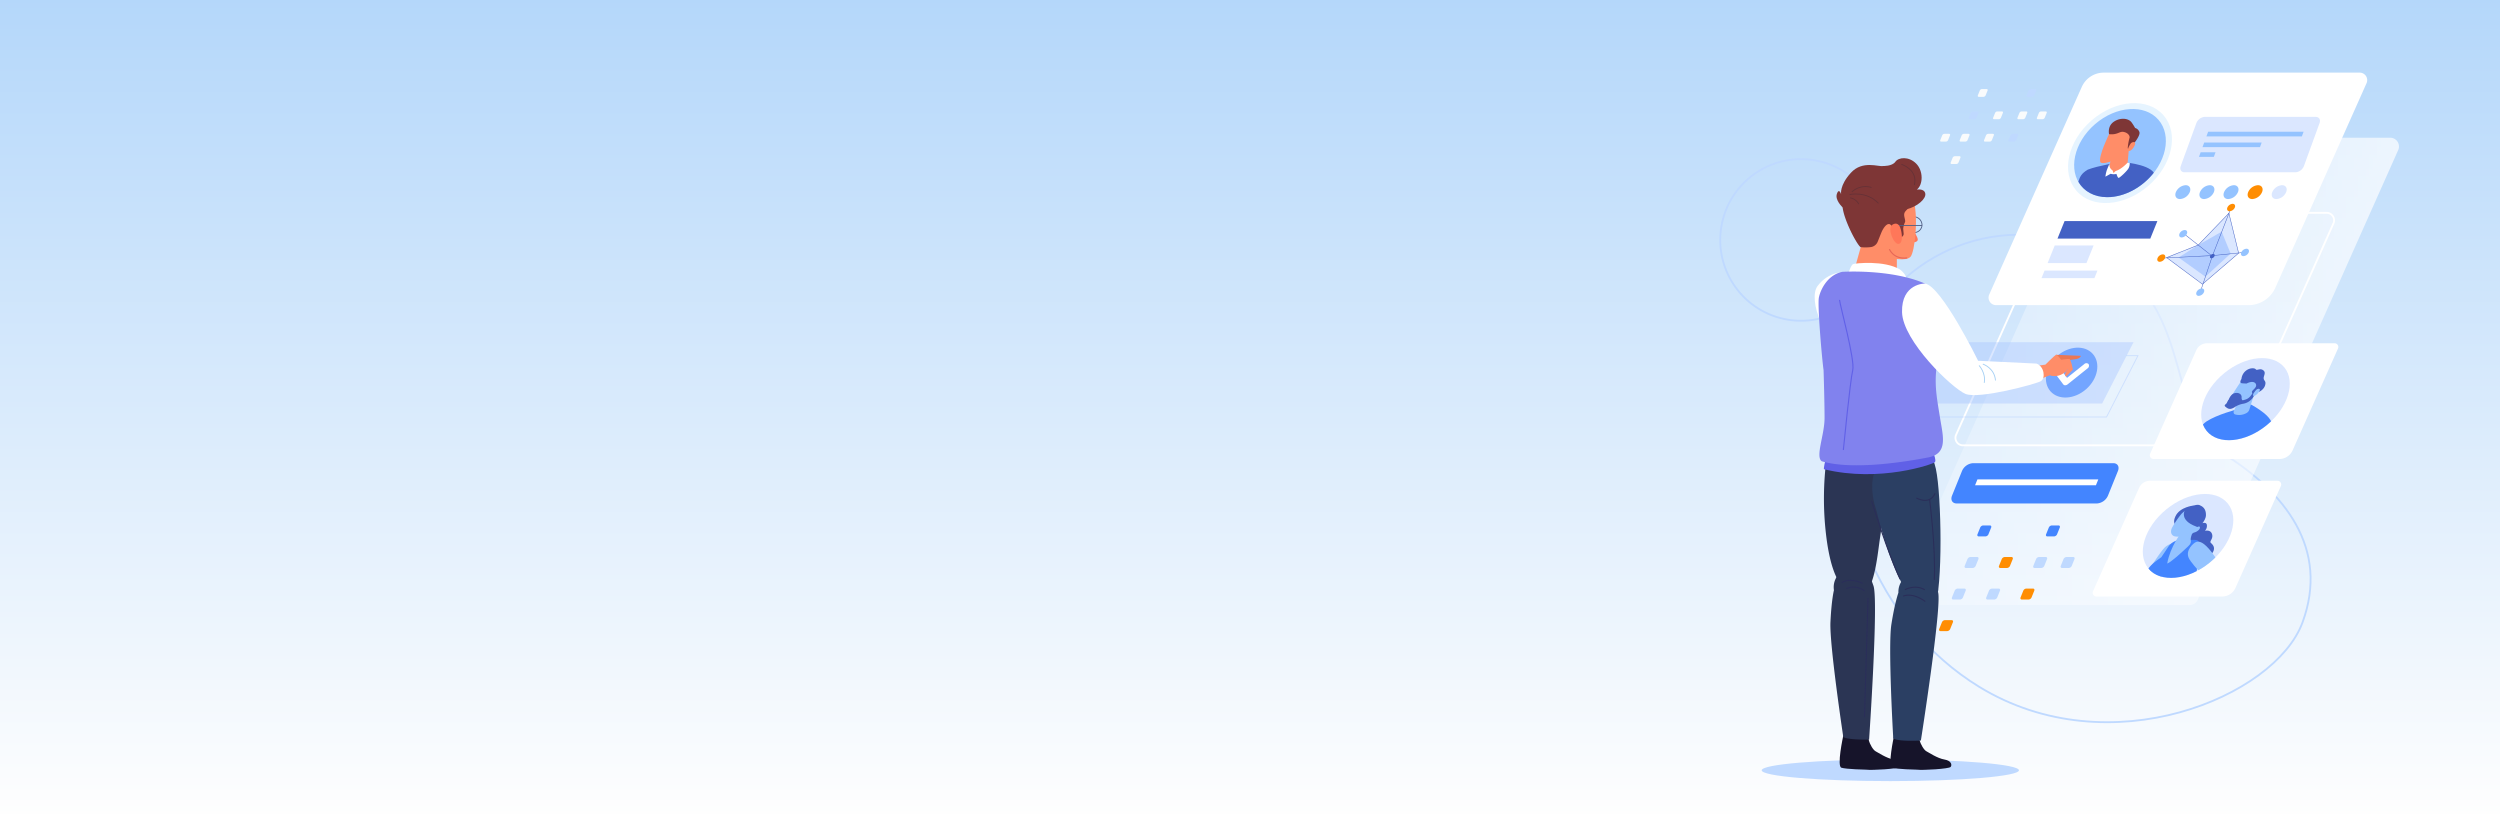 <svg xmlns="http://www.w3.org/2000/svg" xmlns:xlink="http://www.w3.org/1999/xlink" width="1480" height="482" viewBox="0 0 1480 482">
  <rect x="0" y="0" width="1480" height="482" fill="#808080" stroke="none"/>
  <defs>
    <linearGradient id="linear-gradient" x1="0.5" x2="0.5" y2="1" gradientUnits="objectBoundingBox">
      <stop offset="0" stop-color="#b4d7fa"/>
      <stop offset="1" stop-color="#fefefe"/>
    </linearGradient>
    <linearGradient id="linear-gradient-2" y1="0.5" x2="1" y2="0.5" gradientUnits="objectBoundingBox">
      <stop offset="0" stop-color="#fff" stop-opacity="0.2"/>
      <stop offset="1" stop-color="#fff" stop-opacity="0.702"/>
    </linearGradient>
    <clipPath id="clip-path">
      <ellipse id="Ellipse_5" data-name="Ellipse 5" cx="29.71" cy="19.889" rx="29.71" ry="19.889" transform="matrix(0.774, -0.633, 0.633, 0.774, 0, 37.628)" fill="none"/>
    </clipPath>
    <clipPath id="clip-path-2">
      <ellipse id="Ellipse_7" data-name="Ellipse 7" cx="30.363" cy="20.326" rx="30.363" ry="20.326" transform="translate(0 38.455) rotate(-39.289)" fill="none"/>
    </clipPath>
  </defs>
  <g id="ats-banner" transform="translate(0 -84)">
    <rect id="Rectangle_4" data-name="Rectangle 4" width="1480" height="482" transform="translate(0 84)" fill="url(#linear-gradient)"/>
    <g id="Group_54" data-name="Group 54" transform="translate(1011.43 127)">
      <path id="Path_18" data-name="Path 18" d="M418.881,273.251c13.15-57.806,73.255-92.5,129.692-74.348q1.7.547,3.43,1.142c73.774,25.359,49.568,100.288,86.455,123.342s63.4,56.483,47.262,100.288-114.121,85.3-191.355,38.04C433.654,424.563,402.147,346.811,418.881,273.251Z" transform="translate(-334.096 -98.109)" fill="none" stroke="#bfd9ff" stroke-miterlimit="10" stroke-width="1.109"/>
      <circle id="Ellipse_1" data-name="Ellipse 1" cx="47.838" cy="47.838" r="47.838" transform="translate(0 138.734) rotate(-80.912)" fill="none" stroke="#bfd9ff" stroke-miterlimit="10" stroke-width="1.109"/>
      <g id="Group_51" data-name="Group 51" transform="translate(31.483)">
        <path id="Path_19" data-name="Path 19" d="M607.46,433.9H440.145a5.187,5.187,0,0,1-4.737-7.3L554.126,160.323a5.184,5.184,0,0,1,4.737-3.074H726.178a5.187,5.187,0,0,1,4.738,7.3L612.2,430.83A5.188,5.188,0,0,1,607.46,433.9Z" transform="translate(-354.088 -118.715)" fill="url(#linear-gradient-2)"/>
        <path id="Path_20" data-name="Path 20" d="M638.994,259.9l54-121.112a4.441,4.441,0,0,0-4.057-6.25H537.43a14.241,14.241,0,0,0-13.008,8.443L469.606,263.936a4.442,4.442,0,0,0,4.057,6.25H623.152A17.343,17.343,0,0,0,638.994,259.9Z" transform="translate(-334.91 -132.543)" fill="#fff"/>
        <path id="Path_21" data-name="Path 21" d="M626.43,313.117l54-121.112a4.441,4.441,0,0,0-4.057-6.25h-151.5a14.243,14.243,0,0,0-13.006,8.443L457.042,317.149a4.441,4.441,0,0,0,4.057,6.25H610.588A17.345,17.345,0,0,0,626.43,313.117Z" transform="translate(-341.943 -102.759)" fill="none" stroke="#fff" stroke-miterlimit="10" stroke-width="1.109"/>
        <path id="Path_22" data-name="Path 22" d="M566,239.978h6.917l-18.588,36.311H441.935l4.537-8.862" transform="translate(-350.18 -72.41)" fill="none" stroke="#a1c2ff" stroke-miterlimit="10" stroke-width="0.554" opacity="0.39"/>
        <g id="Group_12" data-name="Group 12" transform="translate(169.556 5.904)">
          <g id="Group_7" data-name="Group 7" transform="translate(0 0)">
            <ellipse id="Ellipse_2" data-name="Ellipse 2" cx="34.119" cy="25.638" rx="34.119" ry="25.638" transform="translate(0 44.697) rotate(-40.92)" fill="#e6f4ff"/>
            <g id="Group_6" data-name="Group 6" transform="translate(5.009 4.908)">
              <ellipse id="Ellipse_3" data-name="Ellipse 3" cx="30.105" cy="22.622" rx="30.105" ry="22.622" transform="translate(0 39.438) rotate(-40.92)" fill="#94c3ff"/>
            </g>
          </g>
          <g id="Group_11" data-name="Group 11" transform="translate(17.915 21.418)">
            <g id="Group_10" data-name="Group 10">
              <g id="Group_9" data-name="Group 9" transform="translate(0 3.153)">
                <g id="Group_8" data-name="Group 8">
                  <path id="Path_23" data-name="Path 23" d="M528.441,166.427s-13.711,2.266-19.567,4.575c-3.976,2.394-4.607,4.3-5.557,7.154l-.014.028c3.188,5.573,9.255,9.115,17.177,9.115,10.233,0,20.761-5.905,27.5-14.482C544.309,167.433,528.441,166.427,528.441,166.427Z" transform="translate(-503.303 -144.052)" fill="#4361c4"/>
                  <path id="Path_24" data-name="Path 24" d="M517.2,164.867l-2.365,9.99a1.9,1.9,0,0,0,1.508,2.488,11.229,11.229,0,0,0,7.945-1.734,3.541,3.541,0,0,0,1.655-2.6c.332-4.662,1.279-14.22,1.279-14.22Z" transform="translate(-496.888 -148.329)" fill="#ff8d68"/>
                  <path id="Path_25" data-name="Path 25" d="M516.88,158.034s-6.44,13.039-5.186,16.542c1.449,2.391,14.4-2.979,16.519-6.474s6.992-9.828,3.2-13.788S521.753,151.7,516.88,158.034Z" transform="translate(-498.697 -152.081)" fill="#ff8d68"/>
                </g>
              </g>
              <path id="Path_26" data-name="Path 26" d="M515.016,159.166s-1.134-4.607,2.764-7.321,8.9-2.171,10.7.543a29.764,29.764,0,0,1,1.954,3.121,3.668,3.668,0,0,1,2.556,2.443c.638,2.035-3.419,7.192-5.069,8.684s-1.309,1.532-1.309,1.532l-.552-.717a32.422,32.422,0,0,1,1.11-6.242c.215-1.221-1.179-2.985-3.64-3.392S520.166,159.7,515.016,159.166Z" transform="translate(-496.833 -150.06)" fill="#7e3636"/>
              <path id="Path_27" data-name="Path 27" d="M523.485,160.16a2.281,2.281,0,0,1,2.489-1.193c1.583.529-1.578,5.512-3.255,5.166C521.116,163.723,523.485,160.16,523.485,160.16Z" transform="translate(-492.747 -145.122)" fill="#ff8d68"/>
              <path id="Path_28" data-name="Path 28" d="M526.728,166.69s-3.442,3.8-6.828,4.885c-.594.181-1.476,1.357-1.476,1.357l-.618-1.628s-2.326-1.357-1.65-3.709l-.466.362-1.243,3.076a18.935,18.935,0,0,0-.87,3.98l3.116-1.719a6.074,6.074,0,0,0,3.411.09s.644,2.171,1.226,2.352,5.289-4.252,6-5.79a5.778,5.778,0,0,0,.611-3.076Z" transform="translate(-497.554 -140.752)" fill="#fff"/>
            </g>
          </g>
        </g>
        <g id="Group_13" data-name="Group 13" transform="translate(247.832 26.183)">
          <path id="Path_29" data-name="Path 29" d="M610.187,182.145H544.556c-2.014,0-3.051-1.631-2.318-3.647l9.29-25.523a5.766,5.766,0,0,1,4.972-3.645h65.631c2.014,0,3.052,1.631,2.319,3.645l-9.29,25.523A5.768,5.768,0,0,1,610.187,182.145Z" transform="translate(-542.003 -149.33)" fill="#a1c2ff" opacity="0.39"/>
          <path id="Path_30" data-name="Path 30" d="M608.431,157.714H551.916l1-2.735h56.515Z" transform="translate(-536.455 -146.168)" fill="#94c3ff"/>
          <path id="Path_31" data-name="Path 31" d="M584.457,161.8H550.427l1-2.734h34.031Z" transform="translate(-537.288 -143.878)" fill="#94c3ff"/>
          <path id="Path_32" data-name="Path 32" d="M557.891,165.506h-8.812l1-2.735h8.811Z" transform="translate(-538.042 -141.807)" fill="#94c3ff"/>
        </g>
        <g id="Group_16" data-name="Group 16" transform="translate(234.189 66.632)">
          <path id="Path_33" data-name="Path 33" d="M548.652,179.369a6.833,6.833,0,0,1-5.765,4.107c-2.269,0-3.364-1.837-2.449-4.107a6.839,6.839,0,0,1,5.766-4.105C548.473,175.264,549.569,177.1,548.652,179.369Z" transform="translate(-529.416 -175.264)" fill="#94c3ff"/>
          <path id="Path_34" data-name="Path 34" d="M557.8,179.369a6.833,6.833,0,0,1-5.765,4.107c-2.269,0-3.364-1.837-2.449-4.107a6.839,6.839,0,0,1,5.766-4.105C557.619,175.264,558.715,177.1,557.8,179.369Z" transform="translate(-524.297 -175.264)" fill="#94c3ff"/>
          <path id="Path_35" data-name="Path 35" d="M566.944,179.369a6.833,6.833,0,0,1-5.765,4.107c-2.269,0-3.364-1.837-2.449-4.107a6.838,6.838,0,0,1,5.766-4.105C566.765,175.264,567.861,177.1,566.944,179.369Z" transform="translate(-519.178 -175.264)" fill="#94c3ff"/>
          <path id="Path_36" data-name="Path 36" d="M576.09,179.369a6.833,6.833,0,0,1-5.765,4.107c-2.269,0-3.364-1.837-2.449-4.107a6.839,6.839,0,0,1,5.766-4.105C575.911,175.264,577.008,177.1,576.09,179.369Z" transform="translate(-514.059 -175.264)" fill="#ff8d02"/>
          <path id="Path_37" data-name="Path 37" d="M585.237,179.369a6.833,6.833,0,0,1-5.766,4.107c-2.268,0-3.363-1.837-2.447-4.107a6.839,6.839,0,0,1,5.766-4.105C585.057,175.264,586.154,177.1,585.237,179.369Z" transform="translate(-508.94 -175.264)" fill="#a1c2ff" opacity="0.39"/>
          <g id="Group_15" data-name="Group 15" transform="translate(0 11.022)">
            <g id="Group_14" data-name="Group 14" transform="translate(3.518 2.939)">
              <path id="Path_38" data-name="Path 38" d="M573.673,185.9l-18.108,18.82L536.8,212.16l21.267,15.611,21.374-18.237Z" transform="translate(-534.788 -183.273)" fill="#a1c2ff" opacity="0.39"/>
              <path id="Path_39" data-name="Path 39" d="M566.844,192.909,553.026,200.8l-11.686,7.387,15.85,11.383,14.986-13.689Z" transform="translate(-532.249 -179.35)" fill="#a1c2ff" opacity="0.7"/>
              <path id="Path_40" data-name="Path 40" d="M573.673,185.9l-18.108,18.82L536.8,212.16l21.208,15.757,21.433-18.383Z" transform="translate(-534.788 -183.273)" fill="none" stroke="#4361c4" stroke-miterlimit="10" stroke-width="0.281"/>
              <path id="Path_41" data-name="Path 41" d="M555.969,202.646a2.186,2.186,0,0,1-1.844,1.313c-.725,0-1.076-.588-.783-1.313a2.187,2.187,0,0,1,1.844-1.313C555.911,201.333,556.262,201.921,555.969,202.646Z" transform="translate(-525.589 -174.635)" fill="#4361c4"/>
              <path id="Path_42" data-name="Path 42" d="M548.086,193.85l16.026,12.693L535.511,208" transform="translate(-535.511 -178.823)" fill="none" stroke="#4361c4" stroke-miterlimit="10" stroke-width="0.281"/>
              <path id="Path_43" data-name="Path 43" d="M549.64,223.969l7.147-21.3,18.857-1.9" transform="translate(-527.603 -174.949)" fill="none" stroke="#4361c4" stroke-miterlimit="10" stroke-width="0.281"/>
              <line id="Line_1" data-name="Line 1" x1="10.762" y2="27.72" transform="translate(29.185)" fill="none" stroke="#4361c4" stroke-miterlimit="10" stroke-width="0.281"/>
            </g>
            <path id="Path_44" data-name="Path 44" d="M546.152,194.485a3.671,3.671,0,0,1-3.095,2.2c-1.217,0-1.8-.987-1.313-2.2a3.669,3.669,0,0,1,3.095-2.2C546.055,192.281,546.643,193.268,546.152,194.485Z" transform="translate(-528.602 -176.762)" fill="#94c3ff"/>
            <path id="Path_45" data-name="Path 45" d="M537.837,203.722a3.666,3.666,0,0,1-3.093,2.2c-1.218,0-1.806-.986-1.315-2.2a3.671,3.671,0,0,1,3.094-2.2C537.742,201.52,538.33,202.506,537.837,203.722Z" transform="translate(-533.256 -171.591)" fill="#ff8d02"/>
            <path id="Path_46" data-name="Path 46" d="M552.619,216.657a3.673,3.673,0,0,1-3.094,2.2c-1.217,0-1.8-.987-1.313-2.2a3.669,3.669,0,0,1,3.094-2.2C552.522,214.453,553.11,215.44,552.619,216.657Z" transform="translate(-524.982 -164.352)" fill="#94c3ff"/>
            <path id="Path_47" data-name="Path 47" d="M569.6,201.58a3.673,3.673,0,0,1-3.094,2.2c-1.217,0-1.8-.987-1.313-2.2a3.666,3.666,0,0,1,3.094-2.2C569.5,199.376,570.092,200.362,569.6,201.58Z" transform="translate(-515.477 -172.791)" fill="#94c3ff"/>
            <path id="Path_48" data-name="Path 48" d="M564.335,184.535a3.671,3.671,0,0,1-3.095,2.2c-1.216,0-1.8-.987-1.313-2.2a3.666,3.666,0,0,1,3.095-2.2C564.238,182.331,564.826,183.317,564.335,184.535Z" transform="translate(-518.424 -182.331)" fill="#ff8d02"/>
          </g>
        </g>
        <g id="Group_17" data-name="Group 17" transform="translate(165.674 87.854)">
          <path id="Path_49" data-name="Path 49" d="M550.325,199.264h-54.94l4.2-10.394h54.94Z" transform="translate(-485.937 -188.87)" fill="#4361c4"/>
          <path id="Path_50" data-name="Path 50" d="M520.633,212.127H489.328l1.8-4.455h31.306Z" transform="translate(-489.328 -178.346)" fill="#a1c2ff" opacity="0.39"/>
          <path id="Path_51" data-name="Path 51" d="M514.651,208.546H491.635l4.2-10.394H518.85Z" transform="translate(-488.036 -183.675)" fill="#a1c2ff" opacity="0.39"/>
        </g>
        <g id="Group_25" data-name="Group 25" transform="translate(229.776 159.081)">
          <path id="Path_52" data-name="Path 52" d="M614.956,298.669l26.885-60.3a2.212,2.212,0,0,0-2.02-3.112H564.388a7.092,7.092,0,0,0-6.476,4.2l-27.292,61.216a2.212,2.212,0,0,0,2.02,3.112H607.07A8.636,8.636,0,0,0,614.956,298.669Z" transform="translate(-530.427 -234.134)" fill="#fff"/>
          <g id="Group_24" data-name="Group 24" transform="translate(21.057 0)">
            <ellipse id="Ellipse_4" data-name="Ellipse 4" cx="29.71" cy="19.889" rx="29.71" ry="19.889" transform="matrix(0.774, -0.633, 0.633, 0.774, 0, 37.628)" fill="#a1c2ff" opacity="0.39"/>
            <g id="Group_23" data-name="Group 23" transform="translate(0)">
              <g id="Group_22" data-name="Group 22" transform="translate(0)" clip-path="url(#clip-path)">
                <g id="Group_21" data-name="Group 21" transform="translate(-1.62 15.948)">
                  <path id="Path_53" data-name="Path 53" d="M582.113,258.092s12.231,6.078,13.526,11.648S591.505,290,591.505,290H542.889s7.969-17.219,14.164-21.27,18.154-7.145,18.154-7.145Z" transform="translate(-542.889 -237.301)" fill="#4385ff"/>
                  <g id="Group_20" data-name="Group 20" transform="translate(24.902)">
                    <g id="Group_19" data-name="Group 19">
                      <g id="Group_18" data-name="Group 18" transform="translate(2.391 3.468)">
                        <path id="Path_54" data-name="Path 54" d="M566.273,257.082l-3.815,8.243c-.477,1.031-.193,1.973.7,2.241a8.806,8.806,0,0,0,6.573-.756,3.593,3.593,0,0,0,1.809-2.056c1.176-3.916,3.793-11.921,3.793-11.921Z" transform="translate(-559.357 -243.712)" fill="#94c3ff"/>
                        <path id="Path_55" data-name="Path 55" d="M567.711,251.2s-7.61,10.459-7.315,13.537c.667,2.152,11.88-1.231,14.229-4s7.413-7.691,5.214-11.383S572.775,246.281,567.711,251.2Z" transform="translate(-560.388 -246.985)" fill="#94c3ff"/>
                      </g>
                      <path id="Path_56" data-name="Path 56" d="M568.891,250.912a4.669,4.669,0,0,0-.271.412c-.441.744-1.1,2.244.732,2.343l2.439.131s3.916-2.229,5.454.131c1.143,2.36-2.586,3.8-2.276,4.983s.153.917-.374,1.572a6.017,6.017,0,0,1-2.711,2.492c-1.761.786-3.149.655-4.832,1.574s-4.93-.133-5.267-.919c-.784-.655-1.235.786-1.737,1.7s-2.051,1.181-.562,2.36,2.591,1.7,5.192.131a12.745,12.745,0,0,1,5.306-2.1,8.9,8.9,0,0,0,5.578-3.612c1-1.633,1.323-3.731,2.167-4.517s1.31,0,.94.917,3.2-.786,4.052-3.54-.646-2.622-.8-4.2,1.639-3.41-.27-4.851-3.7.393-4.377-.526-3.642-1.048-6.01.919a7.168,7.168,0,0,0-2.5,4.752" transform="translate(-558.854 -244.762)" fill="#4361c4"/>
                      <path id="Path_57" data-name="Path 57" d="M571.274,253.458s1.028-1.327,2.187-.786c1.139.59-2.319,4.523-3.567,4.082C568.717,256.26,571.274,253.458,571.274,253.458Z" transform="translate(-552.849 -240.407)" fill="#94c3ff"/>
                      <path id="Path_58" data-name="Path 58" d="M560.211,258.793s1.117-4.065,3.952-4.589,4.111,1.179,3.923,2.622a2.407,2.407,0,0,0,1.065,2.23S562,262.465,560.211,258.793Z" transform="translate(-558.095 -239.531)" fill="#4361c4"/>
                    </g>
                  </g>
                </g>
              </g>
            </g>
          </g>
        </g>
        <g id="Group_26" data-name="Group 26" transform="translate(195.959 241.609)">
          <path id="Path_59" data-name="Path 59" d="M593.275,350.861l26.883-60.3a2.211,2.211,0,0,0-2.02-3.112H542.708a7.093,7.093,0,0,0-6.477,4.2l-27.292,61.216a2.212,2.212,0,0,0,2.02,3.112h74.429A8.637,8.637,0,0,0,593.275,350.861Z" transform="translate(-508.745 -287.449)" fill="#fff"/>
        </g>
        <g id="Group_33" data-name="Group 33" transform="translate(216.046 239.309)">
          <ellipse id="Ellipse_6" data-name="Ellipse 6" cx="30.363" cy="20.326" rx="30.363" ry="20.326" transform="translate(0 38.455) rotate(-39.289)" fill="#a1c2ff" opacity="0.39"/>
          <g id="Group_32" data-name="Group 32" transform="translate(0 0)">
            <g id="Group_31" data-name="Group 31" transform="translate(0)" clip-path="url(#clip-path-2)">
              <g id="Group_30" data-name="Group 30" transform="translate(-13.985 16.525)">
                <path id="Path_60" data-name="Path 60" d="M553.169,304.107s3.7-1.763,4.2.376a4.09,4.09,0,0,1-1.139,3.664s3.346-.92,4.238,1.936-1.8,4.217-.682,5.234,3.42,3.194.193,6.813-7.947,7.769-13.418,5.1-3.728-15.685-3.728-15.685l1.337-3.8Z" transform="translate(-495.915 -292.733)" fill="#4361c4"/>
                <path id="Path_61" data-name="Path 61" d="M551.23,296.864s-8.245.694-10.848,6.47,2.572,6.181,2.572,6.181Z" transform="translate(-497.549 -296.405)" fill="#4361c4"/>
                <path id="Path_62" data-name="Path 62" d="M512.755,328.108l.53.956a128.025,128.025,0,0,0,12.01,12.431H537.07c6.142-5.6,14.524-15.354,14.561-15.752.055-.568,7.385-8.539,5.769-11.79s-3.712-2.729-3.712-2.729a9.752,9.752,0,0,0-5.072,3.105c-2.683,2.778-15.914,23.293-15.914,23.293a19.2,19.2,0,0,0-4.826-5.4c-3.129-2.338-12.28-7.267-12.28-7.267s.561-3.958.508-4.716-2.33-4.213-3.021-3.47.925,3.991.925,3.991S512.226,327.15,512.755,328.108Z" transform="translate(-512.657 -288.385)" fill="#94c3ff"/>
                <path id="Path_63" data-name="Path 63" d="M533,336.485s.349,2.522,1.025,5.746H557.4c.518-5.277,1.61-15.884,2.263-18.4.878-3.385.1-10.589.382-12.568s-5.372-1.252-5.372-1.252l-7.363.123-1.188.509a9.374,9.374,0,0,0-4.073,3.4c-.912,1.4-2.255,3.428-4.061,6.1-2.907,2.205-9.319,6.038-8.847,10.87S533,336.485,533,336.485Z" transform="translate(-503.443 -289.121)" fill="#4385ff"/>
                <path id="Path_64" data-name="Path 64" d="M545.361,308.063s-6.535,8.084-8.335,18.258c2.132-.655,8.616-6.6,12.439-10.23,1.613-1.53,1.763-2.365,1.465-3.934-.147-.772.532-2.91,1.438-5.359C552.966,303.407,545.361,308.063,545.361,308.063Z" transform="translate(-499.017 -291.537)" fill="#94c3ff"/>
                <path id="Path_65" data-name="Path 65" d="M561.481,338.337s1.017,1.4,2.7,3.511h10.458c-2.015-2.672-3.619-4.829-4.116-5.584-1.709-2.591-13.668-28.667-20.953-25.422-1.348.6-6.214,4.685-4.228,9.268S561.481,338.337,561.481,338.337Z" transform="translate(-494.629 -288.738)" fill="#94c3ff"/>
                <g id="Group_29" data-name="Group 29" transform="translate(40.286)">
                  <g id="Group_28" data-name="Group 28" transform="translate(0 0.761)">
                    <g id="Group_27" data-name="Group 27">
                      <path id="Path_66" data-name="Path 66" d="M544.25,302.155a54.247,54.247,0,0,0-5.147,7.661c-1.343,2.608-.424,5,2.078,5.262,3.6.384,9.079-.507,10.882-2.567,2.675-3.06,8.415-8.475,6.084-12.684-2.261-4.085-7.415-3.661-12.967,1.327A8.269,8.269,0,0,0,544.25,302.155Z" transform="translate(-538.486 -297.058)" fill="#94c3ff"/>
                    </g>
                  </g>
                  <path id="Path_67" data-name="Path 67" d="M543.959,299.757s-3.609,5.9,6.64,9.667l1.29.582s4.476-3.555,4.542-7.318-1.875-5.135-3.832-5.953S545.327,298.347,543.959,299.757Z" transform="translate(-535.768 -296.57)" fill="#4361c4"/>
                </g>
                <path id="Path_68" data-name="Path 68" d="M548.367,305.656s2.594-1.789,2.564-.137-3.672,3.419-4.052,2.729S548.367,305.656,548.367,305.656Z" transform="translate(-493.531 -291.953)" fill="#94c3ff"/>
              </g>
            </g>
          </g>
        </g>
        <g id="Group_34" data-name="Group 34" transform="translate(112.322 231.199)">
          <path id="Path_69" data-name="Path 69" d="M541.32,304.625H458.235c-2.549,0-3.781-2.068-2.75-4.617l5.905-14.616a7.685,7.685,0,0,1,6.481-4.617h83.084c2.549,0,3.781,2.067,2.75,4.617L547.8,300.008A7.688,7.688,0,0,1,541.32,304.625Z" transform="translate(-455.121 -280.775)" fill="#4385ff"/>
          <path id="Path_70" data-name="Path 70" d="M535.645,290.4H464.1l1.4-3.462h71.544Z" transform="translate(-450.095 -277.324)" fill="#fff"/>
        </g>
        <g id="Group_39" data-name="Group 39" transform="translate(105.67 9.715)">
          <g id="Group_35" data-name="Group 35" transform="translate(22.238)">
            <path id="Path_71" data-name="Path 71" d="M468.533,143.383h-2.811c-.5,0-.738-.4-.537-.9l1.135-2.811a1.5,1.5,0,0,1,1.265-.9h2.809c.5,0,.738.4.537.9l-1.135,2.811A1.5,1.5,0,0,1,468.533,143.383Z" transform="translate(-465.114 -138.772)" fill="#f9fbfc"/>
            <path id="Path_72" data-name="Path 72" d="M487.01,143.383H484.2c-.5,0-.738-.4-.536-.9l1.135-2.811a1.5,1.5,0,0,1,1.263-.9h2.811c.5,0,.738.4.537.9l-1.135,2.811A1.5,1.5,0,0,1,487.01,143.383Z" transform="translate(-454.773 -138.772)" fill="#bfd9ff"/>
          </g>
          <g id="Group_36" data-name="Group 36" transform="translate(16.882 13.256)">
            <path id="Path_73" data-name="Path 73" d="M465.1,151.883h-2.811c-.5,0-.738-.4-.536-.9l1.135-2.809a1.5,1.5,0,0,1,1.265-.9h2.809c.5,0,.738.4.537.9l-1.134,2.809A1.5,1.5,0,0,1,465.1,151.883Z" transform="translate(-461.68 -147.271)" fill="#bfd9ff"/>
            <path id="Path_74" data-name="Path 74" d="M474.336,151.883h-2.809c-.5,0-.738-.4-.537-.9l1.134-2.809a1.5,1.5,0,0,1,1.265-.9H476.2c.5,0,.738.4.537.9l-1.135,2.809A1.5,1.5,0,0,1,474.336,151.883Z" transform="translate(-456.509 -147.271)" fill="#f9fbfc"/>
            <path id="Path_75" data-name="Path 75" d="M483.576,151.883h-2.811c-.5,0-.738-.4-.537-.9l1.136-2.809a1.5,1.5,0,0,1,1.265-.9h2.809c.5,0,.738.4.537.9l-1.135,2.809A1.5,1.5,0,0,1,483.576,151.883Z" transform="translate(-451.339 -147.271)" fill="#f9fbfc"/>
            <path id="Path_76" data-name="Path 76" d="M490.965,151.883h-2.809c-.5,0-.738-.4-.537-.9l1.135-2.809a1.5,1.5,0,0,1,1.263-.9h2.811c.5,0,.738.4.537.9l-1.135,2.809A1.5,1.5,0,0,1,490.965,151.883Z" transform="translate(-447.202 -147.271)" fill="#f9fbfc"/>
          </g>
          <g id="Group_37" data-name="Group 37" transform="translate(0 26.514)">
            <path id="Path_77" data-name="Path 77" d="M461.665,160.382h-2.811c-.5,0-.738-.4-.537-.9l1.135-2.811a1.5,1.5,0,0,1,1.265-.9h2.809c.5,0,.738.4.537.9l-1.134,2.811A1.5,1.5,0,0,1,461.665,160.382Z" transform="translate(-446.72 -155.771)" fill="#f9fbfc"/>
            <path id="Path_78" data-name="Path 78" d="M454.273,160.382h-2.809c-.5,0-.738-.4-.537-.9l1.134-2.811a1.5,1.5,0,0,1,1.265-.9h2.811c.5,0,.738.4.537.9l-1.135,2.811A1.5,1.5,0,0,1,454.273,160.382Z" transform="translate(-450.856 -155.771)" fill="#f9fbfc"/>
            <path id="Path_79" data-name="Path 79" d="M470.9,160.382h-2.809c-.5,0-.738-.4-.537-.9l1.135-2.811a1.5,1.5,0,0,1,1.263-.9h2.811c.5,0,.738.4.537.9l-1.135,2.811A1.5,1.5,0,0,1,470.9,160.382Z" transform="translate(-441.549 -155.771)" fill="#f9fbfc"/>
            <path id="Path_80" data-name="Path 80" d="M480.142,160.382h-2.811c-.5,0-.738-.4-.536-.9l1.135-2.811a1.5,1.5,0,0,1,1.265-.9H482c.5,0,.738.4.537.9l-1.136,2.811A1.5,1.5,0,0,1,480.142,160.382Z" transform="translate(-436.378 -155.771)" fill="#bfd9ff"/>
          </g>
          <g id="Group_38" data-name="Group 38" transform="translate(6.171 39.77)">
            <path id="Path_81" data-name="Path 81" d="M458.23,168.88h-2.809c-.5,0-.738-.4-.538-.9l1.135-2.811a1.5,1.5,0,0,1,1.265-.9h2.809c.5,0,.738.4.538.9l-1.135,2.811A1.5,1.5,0,0,1,458.23,168.88Z" transform="translate(-454.813 -164.27)" fill="#f9fbfc"/>
          </g>
        </g>
        <g id="Group_44" data-name="Group 44" transform="translate(96.308 268.063)">
          <g id="Group_40" data-name="Group 40" transform="translate(31.346)">
            <path id="Path_82" data-name="Path 82" d="M469.769,310.909h-3.962c-.7,0-1.039-.568-.757-1.27l1.6-3.96a2.116,2.116,0,0,1,1.783-1.27h3.96c.7,0,1.04.569.757,1.27l-1.6,3.96A2.111,2.111,0,0,1,469.769,310.909Z" transform="translate(-464.951 -304.41)" fill="#4385ff"/>
            <path id="Path_83" data-name="Path 83" d="M495.81,310.909h-3.96c-.7,0-1.04-.568-.756-1.27l1.6-3.96a2.114,2.114,0,0,1,1.783-1.27h3.96c.7,0,1.039.569.757,1.27l-1.6,3.96A2.113,2.113,0,0,1,495.81,310.909Z" transform="translate(-450.375 -304.41)" fill="#4385ff"/>
          </g>
          <g id="Group_41" data-name="Group 41" transform="translate(23.797 18.685)">
            <path id="Path_84" data-name="Path 84" d="M464.927,322.889h-3.96c-.7,0-1.039-.569-.757-1.27l1.6-3.96a2.113,2.113,0,0,1,1.783-1.27h3.96c.7,0,1.04.568.756,1.27l-1.6,3.96A2.114,2.114,0,0,1,464.927,322.889Z" transform="translate(-460.111 -316.39)" fill="#bfd9ff"/>
            <path id="Path_85" data-name="Path 85" d="M477.95,322.889h-3.96c-.7,0-1.04-.569-.756-1.27l1.6-3.96a2.111,2.111,0,0,1,1.781-1.27h3.96c.7,0,1.04.568.757,1.27l-1.6,3.96A2.114,2.114,0,0,1,477.95,322.889Z" transform="translate(-452.823 -316.39)" fill="#ff8d02"/>
            <path id="Path_86" data-name="Path 86" d="M490.971,322.889h-3.96c-.7,0-1.04-.569-.757-1.27l1.6-3.96a2.111,2.111,0,0,1,1.781-1.27H493.6c.7,0,1.039.568.757,1.27l-1.6,3.96A2.116,2.116,0,0,1,490.971,322.889Z" transform="translate(-445.535 -316.39)" fill="#bfd9ff"/>
            <path id="Path_87" data-name="Path 87" d="M501.387,322.889h-3.96c-.7,0-1.04-.569-.757-1.27l1.6-3.96a2.111,2.111,0,0,1,1.781-1.27h3.962c.7,0,1.039.568.756,1.27l-1.6,3.96A2.116,2.116,0,0,1,501.387,322.889Z" transform="translate(-439.704 -316.39)" fill="#bfd9ff"/>
          </g>
          <g id="Group_42" data-name="Group 42" transform="translate(0 37.371)">
            <path id="Path_88" data-name="Path 88" d="M460.087,334.868h-3.96c-.7,0-1.039-.568-.756-1.27l1.6-3.96a2.114,2.114,0,0,1,1.783-1.268h3.96c.7,0,1.04.568.756,1.268l-1.6,3.96A2.113,2.113,0,0,1,460.087,334.868Z" transform="translate(-439.024 -328.37)" fill="#bfd9ff"/>
            <path id="Path_89" data-name="Path 89" d="M449.67,334.868h-3.96c-.7,0-1.039-.568-.756-1.27l1.6-3.96a2.114,2.114,0,0,1,1.783-1.268h3.96c.7,0,1.04.568.756,1.268l-1.6,3.96A2.113,2.113,0,0,1,449.67,334.868Z" transform="translate(-444.854 -328.37)" fill="#bfd9ff"/>
            <path id="Path_90" data-name="Path 90" d="M473.11,334.868h-3.96c-.7,0-1.04-.568-.757-1.27l1.6-3.96a2.116,2.116,0,0,1,1.783-1.268h3.96c.7,0,1.04.568.756,1.268l-1.6,3.96A2.111,2.111,0,0,1,473.11,334.868Z" transform="translate(-431.735 -328.37)" fill="#bfd9ff"/>
            <path id="Path_91" data-name="Path 91" d="M486.131,334.868h-3.96c-.7,0-1.04-.568-.757-1.27l1.6-3.96a2.112,2.112,0,0,1,1.781-1.268h3.962c.7,0,1.039.568.757,1.268l-1.6,3.96A2.115,2.115,0,0,1,486.131,334.868Z" transform="translate(-424.447 -328.37)" fill="#ff8d02"/>
          </g>
          <g id="Group_43" data-name="Group 43" transform="translate(8.699 56.055)">
            <path id="Path_92" data-name="Path 92" d="M455.247,346.848h-3.96c-.7,0-1.039-.568-.756-1.27l1.6-3.96a2.113,2.113,0,0,1,1.783-1.27h3.96c.7,0,1.039.568.756,1.27l-1.6,3.96A2.113,2.113,0,0,1,455.247,346.848Z" transform="translate(-450.431 -340.349)" fill="#ff8d02"/>
          </g>
        </g>
        <g id="Group_50" data-name="Group 50" transform="translate(0 50.638)">
          <path id="Path_93" data-name="Path 93" d="M552.664,271.162H440.272l18.588-36.311H571.251Z" transform="translate(-351.111 -125.918)" fill="#a1c2ff" opacity="0.39"/>
          <g id="Group_45" data-name="Group 45" transform="translate(162.325 106.098)">
            <ellipse id="Ellipse_8" data-name="Ellipse 8" cx="16.722" cy="13.04" rx="16.722" ry="13.04" transform="translate(0 22.137) rotate(-41.447)" fill="#73a5ff"/>
            <path id="Path_94" data-name="Path 94" d="M500.189,255.9a1.4,1.4,0,0,1-1.151-.532l-3.817-5.083a1.942,1.942,0,0,1,.639-2.567,1.8,1.8,0,0,1,2.569,0l2.851,3.8,10.191-8.157a1.8,1.8,0,0,1,2.567,0,1.941,1.941,0,0,1-.64,2.567L501.6,255.367A2.307,2.307,0,0,1,500.189,255.9Z" transform="translate(-482.83 -227.551)" fill="#fff"/>
          </g>
          <g id="Group_49" data-name="Group 49">
            <path id="Path_95" data-name="Path 95" d="M447.3,192.407a4.681,4.681,0,1,1-4.657-5.163A4.93,4.93,0,0,1,447.3,192.407Z" transform="translate(-352.39 -152.564)" fill="none" stroke="#505e83" stroke-miterlimit="10" stroke-width="0.519"/>
            <path id="Path_96" data-name="Path 96" d="M417.9,208.438s-7.435.5-13,8,2.5,35.026,26.411,46.147c15.567,6.116,16.68-7.785,12.788-17.514S428.948,210.723,417.9,208.438Z" transform="translate(-371.849 -140.701)" fill="#fff"/>
            <path id="Path_97" data-name="Path 97" d="M535.424,399.642c0,3.533-34.1,6.4-76.159,6.4s-76.158-2.864-76.158-6.4,34.1-6.395,76.158-6.395S535.424,396.111,535.424,399.642Z" transform="translate(-383.107 -37.262)" fill="#bfd9ff"/>
            <g id="Group_46" data-name="Group 46" transform="translate(40.674 241.962)">
              <path id="Path_98" data-name="Path 98" d="M414.878,385.045s1.616-3.461,7.616-2.539,6.694,2.078,7.387,5.078,2.769,6.233,4.154,6.925,6.463,4.153,10.618,4.846,4.615,3.232,3.692,4.386-16.619,2.078-20.08,1.616c0,0-11.771-.231-14.541-1.154S414.647,386.2,414.878,385.045Z" transform="translate(-407.218 -285.323)" fill="#16142a"/>
              <path id="Path_99" data-name="Path 99" d="M434.158,385.045s1.616-3.461,7.618-2.539,6.693,2.078,7.385,5.078,2.77,6.233,4.155,6.925,6.462,4.153,10.617,4.846,4.617,3.232,3.693,4.386-16.619,2.078-20.081,1.616c0,0-11.771-.231-14.541-1.154S433.927,386.2,434.158,385.045Z" transform="translate(-396.427 -285.323)" fill="#16142a"/>
              <path id="Path_100" data-name="Path 100" d="M411.288,333.924a11.369,11.369,0,0,1,8.34-12.766c10.094-3.208,12.005,1.457,15.061,10.174s-2.581,91.048-2.581,91.048-12.3.281-15.282-1.48c0,0-8.223-54.631-7.607-67.935S411.288,333.924,411.288,333.924Z" transform="translate(-409.185 -320.142)" fill="#2b3554"/>
            </g>
            <path id="Path_101" data-name="Path 101" d="M441.138,192.8s2.363,3.2,2.363,4.865-3.2,1.669-3.2,1.669Z" transform="translate(-351.093 -149.452)" fill="#ff7759"/>
            <path id="Path_102" data-name="Path 102" d="M444.3,172.8s6.828,1.747,10.7,12.233,1.288,32.768-1.29,35.39-10.413,1.619-21.276-1.967c-11.479-3.789-15.357-15.722-17.408-23.592C411.095,179.792,424.2,164.28,444.3,172.8Z" transform="translate(-365.632 -162.005)" fill="#ff8d68"/>
            <path id="Path_103" data-name="Path 103" d="M417.841,216.415l5.539-19.849s11.079-3.232,18,4.154l2.308,3.232v12.925A73.927,73.927,0,0,1,417.841,216.415Z" transform="translate(-363.666 -147.741)" fill="#ff8d68"/>
            <path id="Path_104" data-name="Path 104" d="M408.589,279.7a182.815,182.815,0,0,0,0,51.932c4.153,27.7,12.464,30.467,20.08,30.467s9.694-22.157,11.079-31.853,6.925-42.931-3.461-50.547S414.127,271.39,408.589,279.7Z" transform="translate(-369.878 -104.16)" fill="#2b3554"/>
            <path id="Path_105" data-name="Path 105" d="M427.42,312.041s-8.31-22.159,6.231-31.852,25.62-8.31,29.082,7.616,4.155,70.628-.692,81.709S439.884,363.281,427.42,312.041Z" transform="translate(-359.627 -103.955)" fill="#2b3f63"/>
            <path id="Path_106" data-name="Path 106" d="M415.961,211.327s1.547-5.434,2.932-5.9,18.464-2.308,27.7,3.23c4.154,3.232,3.692,5.54,3.692,5.54S422.724,208.914,415.961,211.327Z" transform="translate(-364.718 -142.758)" fill="#fff"/>
            <path id="Path_107" data-name="Path 107" d="M471.894,277.555s1.39,3.336.555,4.448c-1.112,1.112-32.525,12.231-65.606,4.171-.557,0,.833-5.56.833-5.56Z" transform="translate(-369.895 -102.016)" fill="#6060e7"/>
            <path id="Path_108" data-name="Path 108" d="M407.655,266.374c-.923-6.462-3.693-38.314-2.77-42.931.863-4.314,4.548-12.258,12.188-14.786a15.617,15.617,0,0,1,1.661-.448s28.621-1.847,48.933,6.925c0,0,6.952,5.776,8.238,35.2,0,0-.382,4.963-1.494,15.527s.555,18.348,2.224,28.912,5,21.128-7.228,23.352c-11.676,2.224-43.925,7.783-62.828,2.224-3.891-2.781,1.669-15.569,1.669-25.576S407.655,266.374,407.655,266.374Z" transform="translate(-371.022 -140.92)" fill="#8182ee"/>
            <path id="Path_109" data-name="Path 109" d="M436.751,334.337a11.369,11.369,0,0,1,9.694-11.771c10.386-2.078,11.771,2.77,13.849,11.771s-10.238,87.506-10.238,87.506-13.591.783-16.361-1.295c0,0-3.176-54.359-1.1-67.515S436.751,334.337,436.751,334.337Z" transform="translate(-355.802 -77.09)" fill="#2b3f63"/>
            <path id="Path_110" data-name="Path 110" d="M424.8,295.092s9.694,31.16,16.965,46.394" transform="translate(-359.773 -92.2)" fill="none" stroke="#2a2e59" stroke-miterlimit="10" stroke-width="0.666"/>
            <path id="Path_111" data-name="Path 111" d="M437.448,329.384s5.886-3.463,11.773,0" transform="translate(-352.692 -73.868)" fill="none" stroke="#2a2e59" stroke-miterlimit="10" stroke-width="0.666"/>
            <path id="Path_112" data-name="Path 112" d="M436.782,331.508s4.848-2.77,13.156,3.116" transform="translate(-353.064 -72.182)" fill="none" stroke="#2a2e59" stroke-miterlimit="10" stroke-width="0.666"/>
            <path id="Path_113" data-name="Path 113" d="M413.475,326.685s3.809-3.461,12.464.346" transform="translate(-366.11 -75.323)" fill="none" stroke="#2a2e59" stroke-miterlimit="10" stroke-width="0.666"/>
            <path id="Path_114" data-name="Path 114" d="M415.251,328.713a10.41,10.41,0,0,1,10.732,1.385" transform="translate(-365.116 -73.889)" fill="none" stroke="#2a2e59" stroke-miterlimit="10" stroke-width="0.666"/>
            <line id="Line_2" data-name="Line 2" x1="2.077" y2="70.629" transform="translate(60.868 260.364)" fill="none" stroke="#2a2e59" stroke-miterlimit="10" stroke-width="0.666"/>
            <path id="Path_115" data-name="Path 115" d="M441.814,294.976s7.847,4.617,11.079-2.77" transform="translate(-350.248 -93.815)" fill="none" stroke="#2a2e59" stroke-miterlimit="10" stroke-width="0.666"/>
            <path id="Path_116" data-name="Path 116" d="M446.845,294.574s3.693,28.621,2.77,47.548" transform="translate(-347.432 -92.49)" fill="none" stroke="#2a2e59" stroke-miterlimit="10" stroke-width="0.666"/>
            <path id="Path_117" data-name="Path 117" d="M431.566,199.531s2.424,6.233,10.559,5.194" transform="translate(-355.984 -145.687)" fill="none" stroke="#e66657" stroke-miterlimit="10" stroke-width="0.666"/>
            <path id="Path_118" data-name="Path 118" d="M451.976,177.645s3.945,5.423,4.191,8.627-4.93,6.409-5.67,8.382.954,4.448.215,5.682a11.541,11.541,0,0,0-.973,3.753l.254,2.792a2,2,0,0,1-1.6,2.148l-.591.117a1.787,1.787,0,0,1-2.018-1.09c-.887-2.227-2.719-6.387-4.155-6.746-1.973-.493-3.945,2.957-4.684,4.682-.417.973-1.465,3.6-2.3,5.709a5.153,5.153,0,0,1-4.431,3.24,24.419,24.419,0,0,1-5.629-.009c-1.725-.493-10.564-16.826-10.812-24.714s5.177-15.775,10.846-18.241S441.377,167.293,451.976,177.645Z" transform="translate(-365.95 -162.265)" fill="#7e3636"/>
            <path id="Path_119" data-name="Path 119" d="M412.66,218.8c0,2.219,9.29,35.68,7.811,41.6s-5.56,47.259-5.56,47.259" transform="translate(-366.566 -134.899)" fill="none" stroke="#6060e7" stroke-miterlimit="10" stroke-width="0.666"/>
            <path id="Path_120" data-name="Path 120" d="M412.677,209.113" transform="translate(-366.556 -140.324)" fill="none" stroke="#a6d0f4" stroke-miterlimit="10" stroke-width="0.535"/>
            <path id="Path_121" data-name="Path 121" d="M439.043,169.651s5.422.207,7.3-2.5,7.923-3.336,12.3,1.042,4.169,12.51.416,15.429c0,0,4.378-.834,5,2.294s-4.794,7.922-11.258,9.382c0,0-10.425-2.918-13.552-1.042s-24.187-.209-24.187-.209-4.587-4.171-3.336-7.923,2.5.209,2.5.209-1.043-5.213,5.838-12.718S436.541,170.276,439.043,169.651Z" transform="translate(-367.208 -165.009)" fill="#7e3636"/>
            <path id="Path_122" data-name="Path 122" d="M494.8,239.636l14.8.625s-.418,1.458-2.711,1.876-10.842,1.46-10.842,1.46Z" transform="translate(-320.591 -123.24)" fill="#eb7754"/>
            <path id="Path_123" data-name="Path 123" d="M496.377,241.878s5-.834,6.045-.625,2.085,6.254,2.085,6.254l-3.962,4.171s-1.46-.625,0-2.92l.835-1.46L495.334,245Z" transform="translate(-320.292 -122.354)" fill="#ff8d68"/>
            <g id="Group_48" data-name="Group 48" transform="translate(83.086 74.214)">
              <path id="Path_124" data-name="Path 124" d="M486.779,246.319l6.254-.833s5.213-5.213,6.256-5.838,6.255,7.505,6.88,8.547c0,.834-3.127,3.545-6.254,3.962s-4.171-.416-4.171-.416l-6.88,2.711Z" transform="translate(-408.166 -197.466)" fill="#ff8d68"/>
              <g id="Group_47" data-name="Group 47">
                <path id="Path_125" data-name="Path 125" d="M449.935,212.591s-13.967-.144-13.549,16.954,29.606,45.035,37.53,48.371,41.7-5.838,44.617-7.507,2.085-8.756-2.5-10.424l-34.61-1.669S459.731,213.984,449.935,212.591Z" transform="translate(-436.377 -212.591)" fill="#fff"/>
                <path id="Path_126" data-name="Path 126" d="M465.613,243.69s4.171,4.448,3.059,10.286" transform="translate(-420.013 -195.184)" fill="none" stroke="#a6d0f4" stroke-miterlimit="10" stroke-width="0.535"/>
                <path id="Path_127" data-name="Path 127" d="M467.039,243.156s6.95,2.224,7.507,9.729" transform="translate(-419.215 -195.483)" fill="none" stroke="#a6d0f4" stroke-miterlimit="10" stroke-width="0.535"/>
              </g>
            </g>
            <line id="Line_3" data-name="Line 3" x1="14.456" transform="translate(80.454 39.842)" fill="none" stroke="#505e83" stroke-miterlimit="10" stroke-width="0.519"/>
            <path id="Path_128" data-name="Path 128" d="M437.926,192.666s-.983-4.261-4.587-2.294.655,12.124,3.6,11.469S438.582,194.3,437.926,192.666Z" transform="translate(-355.764 -151.103)" fill="#ff7759"/>
            <path id="Path_129" data-name="Path 129" d="M416.465,178.932s10.007-2.294,17.1,5.211" transform="translate(-364.436 -157.401)" fill="none" stroke="#663136" stroke-miterlimit="10" stroke-width="0.535"/>
            <path id="Path_130" data-name="Path 130" d="M417.311,178.952a12.058,12.058,0,0,1,11.676-2.641" transform="translate(-363.963 -158.952)" fill="none" stroke="#663136" stroke-miterlimit="10" stroke-width="0.535"/>
            <path id="Path_131" data-name="Path 131" d="M416.688,180.06a7.342,7.342,0,0,1,5.142,3.753" transform="translate(-364.311 -156.585)" fill="none" stroke="#663136" stroke-miterlimit="10" stroke-width="0.535"/>
            <path id="Path_132" data-name="Path 132" d="M436.115,167.316s10.009,3.129,7.714,12.3" transform="translate(-353.438 -163.718)" fill="none" stroke="#663136" stroke-miterlimit="10" stroke-width="0.535"/>
          </g>
        </g>
      </g>
    </g>
  </g>
</svg>
